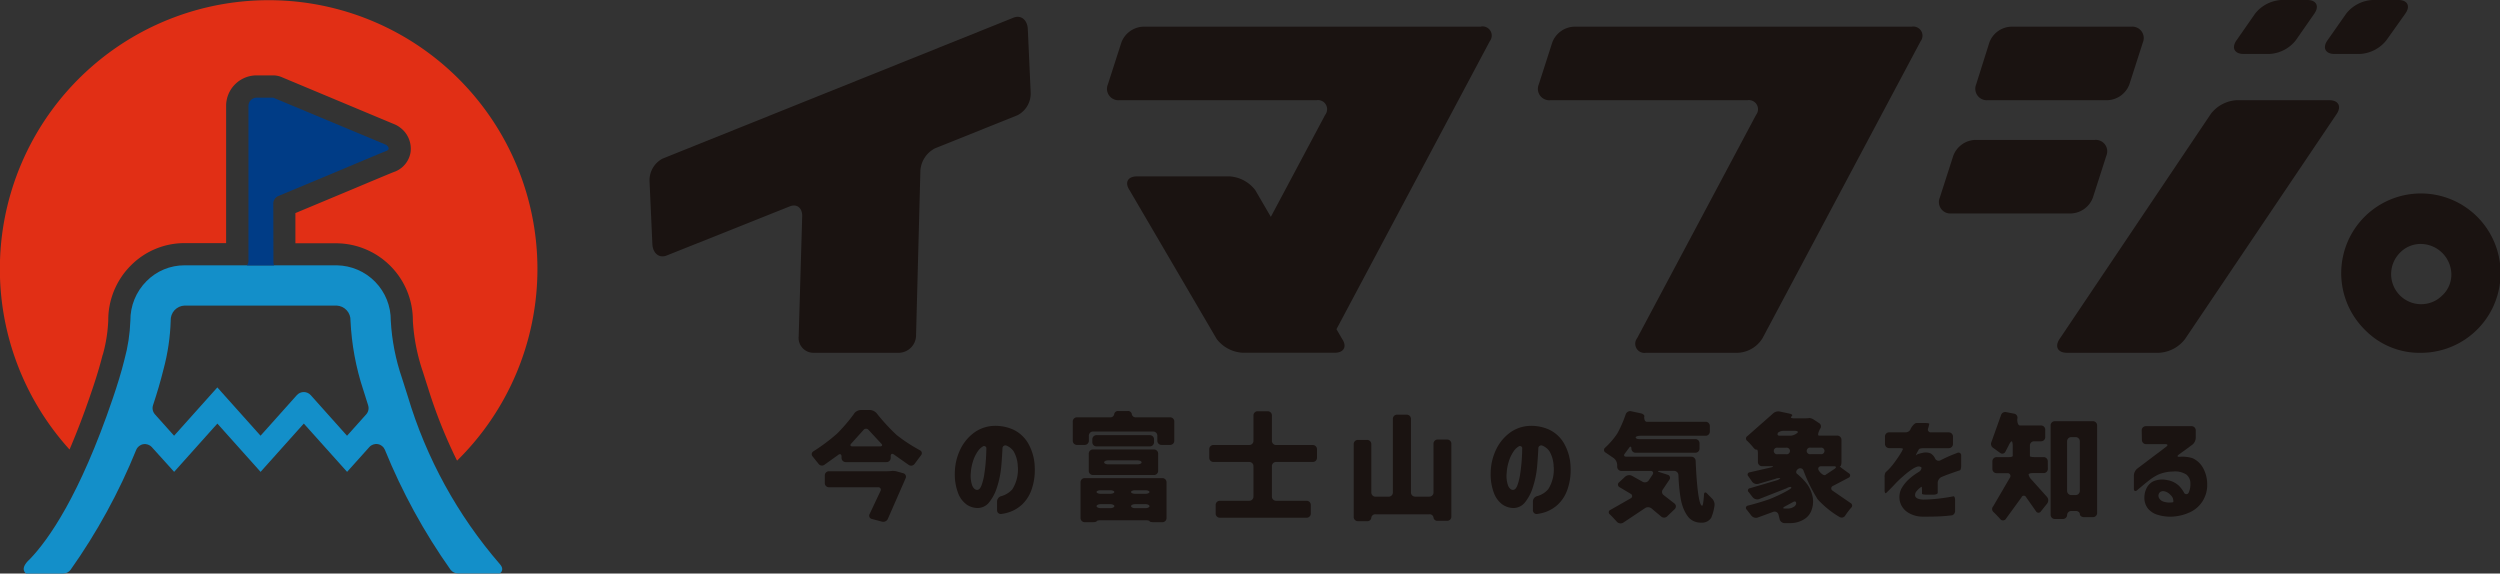 <svg xmlns="http://www.w3.org/2000/svg" xmlns:xlink="http://www.w3.org/1999/xlink" width="125" height="28.676" viewBox="0 0 125 28.676"><rect x="0" y="0" width="125" height="28.676" fill="#333333" stroke="none"/><defs><clipPath id="a"><path d="M10.607,52.711a.468.468,0,0,1-.093-.46c.207-.623.382-1.219.52-1.782a10.547,10.547,0,0,0,.362-2.447.721.721,0,0,1,.692-.748h7.606a.726.726,0,0,1,.692.757,12.942,12.942,0,0,0,.64,3.465c.008.024.016.048.024.073.067.228.141.458.216.686a.465.465,0,0,1-.095.458l-.845.944-.114.125L18.4,51.755a.467.467,0,0,0-.7,0l-1.6,1.79-.212.235-1.934-2.161-.22-.247h0l-.006-.007L11.78,53.542l-.215.239Zm5.953-7.45H12.089a2.66,2.66,0,0,0-1.9.789,2.758,2.758,0,0,0-.809,1.976,8.53,8.53,0,0,1-.3,1.96c-.149.608-.351,1.258-.583,1.94-1.651,4.851-3.212,7.056-4.145,8.027-.557.5-.184.718-.184.718H6.015a.462.462,0,0,0,.375-.186,29.777,29.777,0,0,0,3.283-6,.469.469,0,0,1,.783-.129L11.4,55.4l.162.182h0l.006.006,1.942-2.17.22-.244,1.943,2.171.211.237h0l.006.006,1.95-2.179.212-.236,1.939,2.163.219.245h0l.006.006,1.111-1.238a.466.466,0,0,1,.776.13,29.885,29.885,0,0,0,3.283,6,.463.463,0,0,0,.375.186h2.088s.279-.161,0-.47a22.768,22.768,0,0,1-4.6-8.388c-.093-.3-.193-.6-.286-.9A10.611,10.611,0,0,1,22.4,48.03a2.74,2.74,0,0,0-2.7-2.769Z" transform="translate(-4.047 -45.261)" fill="none"/></clipPath><linearGradient id="b" x1="-0.038" y1="1" x2="-0.026" y2="1" gradientUnits="objectBoundingBox"><stop offset="0" stop-color="#fff"/><stop offset="1" stop-color="#138fc9"/></linearGradient><clipPath id="c"><rect width="125" height="28.676" fill="none"/></clipPath></defs><g transform="translate(-2.823 -8.007)"><g transform="translate(2.823 8.007)"><g transform="translate(1.186 13.266)"><g clip-path="url(#a)"><rect width="24.328" height="15.41" transform="translate(-0.251 0)" fill="url(#b)"/></g></g><g transform="translate(0 0)"><g clip-path="url(#c)"><path d="M43.42,21.943a.412.412,0,0,1,.254-.38l3.249-1.357s1.864-.789,2.141-.892,0-.308,0-.308l-4-1.671-1.646-.689v0h-.008l0,0h0v0h-.82a.412.412,0,0,0-.412.412v7.737a.4.4,0,0,1-.078.237h1.361a.41.41,0,0,1-.034-.154Z" transform="translate(-29.755 -11.763)" fill="#003c86"/><path d="M5.143,17.727a7.5,7.5,0,0,0,.27-1.7A3.854,3.854,0,0,1,6.547,13.27a3.767,3.767,0,0,1,2.681-1.114h2.078V5.292a1.525,1.525,0,0,1,1.523-1.523h.762l.063,0a1.109,1.109,0,0,1,.329.05,1.086,1.086,0,0,1,.143.055l5.613,2.347a1.1,1.1,0,0,1,.235.134A1.317,1.317,0,0,1,20.53,7.6a1.255,1.255,0,0,1-.835,1c-.185.069-1.383.573-2.1.874l-2.825,1.18v1.51h2.058a3.852,3.852,0,0,1,3.815,3.88,9.617,9.617,0,0,0,.508,2.566c.051.165.281.883.281.883a24.537,24.537,0,0,0,1.421,3.54,13.439,13.439,0,1,0-19.376-.557c.356-.832.726-1.786,1.1-2.894.252-.739.428-1.326.556-1.847" transform="translate(0 0)" fill="#e12f15"/><path d="M140.587,70.106a.455.455,0,0,1,.329-.169h.455a.485.485,0,0,1,.336.163,9.736,9.736,0,0,0,1,1.088,8.057,8.057,0,0,0,1.168.764.16.16,0,0,1,.047.255l-.314.421a.215.215,0,0,1-.292.06l-.742-.522c-.091-.07-.164-.033-.164.081v.088a.208.208,0,0,1-.208.208H140.16a.208.208,0,0,1-.208-.208v-.071c0-.114-.074-.151-.165-.081l-.7.5a.21.21,0,0,1-.289-.059l-.287-.357a.166.166,0,0,1,.034-.263,9.353,9.353,0,0,0,1.184-.885,8.371,8.371,0,0,0,.861-1.01M142.2,73a1.866,1.866,0,0,0,.282-.017.817.817,0,0,1,.274.038l.281.078a.18.18,0,0,1,.121.247l-.893,2.041a.254.254,0,0,1-.287.135l-.515-.138a.165.165,0,0,1-.109-.24l.544-1.153a.124.124,0,0,0-.122-.189h-2.453a.208.208,0,0,1-.208-.208v-.386a.208.208,0,0,1,.208-.208Zm-1.758-1.389c-.081.081-.053.147.061.147h1.371c.114,0,.141-.065.059-.145l-.624-.673a.163.163,0,0,0-.262,0Z" transform="translate(-97.875 -49.438)" fill="#1a1311"/><path d="M166.015,74.7a1.61,1.61,0,0,0-.2-.764.785.785,0,0,0-.366-.3.144.144,0,0,0-.2.136s-.026.537-.062.915a4.641,4.641,0,0,1-.215,1.042,2.255,2.255,0,0,1-.4.756.733.733,0,0,1-.607.269.984.984,0,0,1-.512-.175,1.238,1.238,0,0,1-.412-.541,2.622,2.622,0,0,1-.175-1.025,2.781,2.781,0,0,1,.258-1.153,2.255,2.255,0,0,1,.658-.836,1.784,1.784,0,0,1,.934-.369,2.18,2.18,0,0,1,1.033.163,1.7,1.7,0,0,1,.776.69,2.533,2.533,0,0,1,.338,1.242,2.915,2.915,0,0,1-.169,1.111,1.863,1.863,0,0,1-.47.724,1.789,1.789,0,0,1-.627.375,2.024,2.024,0,0,1-.412.094.185.185,0,0,1-.207-.188v-.443a.28.28,0,0,1,.2-.258,1.134,1.134,0,0,0,.565-.348,1.85,1.85,0,0,0,.275-1.119m-2.038,1.15q.131.006.22-.223a2.853,2.853,0,0,0,.143-.587c.037-.238.063-.488.08-.747s.019-.5.019-.5a.113.113,0,0,0-.182-.109.783.783,0,0,0-.238.228,1.851,1.851,0,0,0-.257.541,2.347,2.347,0,0,0-.1.564,1.449,1.449,0,0,0,.075.627q.091.2.241.209" transform="translate(-115.125 -51.355)" fill="#1a1311"/><path d="M185.944,70.27a.189.189,0,0,0,.208.157h1.709a.208.208,0,0,1,.208.208V71.6a.208.208,0,0,1-.208.208h-.432a.208.208,0,0,1-.208-.208v-.254a.208.208,0,0,0-.208-.208h-3.008a.208.208,0,0,0-.208.208V71.6a.208.208,0,0,1-.208.208H183.2a.208.208,0,0,1-.208-.208v-.964a.208.208,0,0,1,.208-.208h1.657a.188.188,0,0,0,.207-.157.188.188,0,0,1,.208-.157h.466a.188.188,0,0,1,.208.157m-2.357,5.4a.208.208,0,0,1-.208-.208V73.675a.208.208,0,0,1,.208-.208h3.884a.208.208,0,0,1,.208.208v1.789a.208.208,0,0,1-.208.208h-.432c-.114,0-.208-.022-.208-.049s-.093-.049-.208-.049h-2.229c-.114,0-.208.022-.208.049s-.093.049-.208.049ZM184,73.313a.208.208,0,0,1-.208-.208v-.861a.208.208,0,0,1,.208-.208h3.054a.208.208,0,0,1,.208.208v.861a.208.208,0,0,1-.208.208Zm-.03-1.785a.208.208,0,0,1,.208-.208h2.67a.208.208,0,0,1,.208.208v.146a.208.208,0,0,1-.208.208h-2.67a.208.208,0,0,1-.208-.208Zm1.1,2.635c0-.049-.093-.089-.208-.089h-.472c-.114,0-.208.04-.208.089s.094.089.208.089h.472c.114,0,.208-.04.208-.089m-.887.707c0,.054.094.1.208.1h.472c.114,0,.208-.044.208-.1s-.093-.1-.208-.1h-.472c-.114,0-.208.044-.208.1m.586-2.29c-.114,0-.208.044-.208.1s.094.1.208.1h1.456c.114,0,.208-.044.208-.1s-.093-.1-.208-.1Zm1.852,1.672c.114,0,.208-.04.208-.089s-.093-.089-.208-.089h-.506c-.114,0-.208.04-.208.089s.094.089.208.089Zm-.714.618c0,.054.094.1.208.1h.506c.114,0,.208-.044.208-.1s-.093-.1-.208-.1h-.506c-.114,0-.208.044-.208.1" transform="translate(-129.354 -49.562)" fill="#1a1311"/><path d="M211.669,72.479a.208.208,0,0,1-.208.208h-1.84a.208.208,0,0,0-.207.208V74.42a.208.208,0,0,0,.207.208h1.531a.208.208,0,0,1,.207.208v.432a.208.208,0,0,1-.207.208h-4.342a.208.208,0,0,1-.208-.208v-.432a.208.208,0,0,1,.208-.208h1.474a.208.208,0,0,0,.208-.208V72.895a.208.208,0,0,0-.208-.208H206.49a.208.208,0,0,1-.208-.208v-.432a.208.208,0,0,1,.208-.208h1.794a.208.208,0,0,0,.208-.208V70.359a.208.208,0,0,1,.208-.208h.506a.208.208,0,0,1,.208.208v1.273a.208.208,0,0,0,.207.208h1.84a.208.208,0,0,1,.208.208Z" transform="translate(-145.819 -49.589)" fill="#1a1311"/><path d="M234.913,72.188a.208.208,0,0,1,.208-.208h.477a.208.208,0,0,1,.208.208v3.649a.208.208,0,0,1-.208.208h-.477a.19.19,0,0,1-.208-.163.19.19,0,0,0-.208-.163h-2.693a.193.193,0,0,0-.208.172.193.193,0,0,1-.208.172h-.466a.208.208,0,0,1-.207-.208V72.2A.208.208,0,0,1,231.13,72h.466a.208.208,0,0,1,.208.207v2.424a.208.208,0,0,0,.208.207h.661a.208.208,0,0,0,.208-.207V70.946a.208.208,0,0,1,.208-.208h.489a.209.209,0,0,1,.208.208v3.683a.208.208,0,0,0,.208.207h.712a.208.208,0,0,0,.208-.207Z" transform="translate(-163.238 -50.004)" fill="#1a1311"/><path d="M257.426,74.7a1.613,1.613,0,0,0-.2-.764.785.785,0,0,0-.366-.3.144.144,0,0,0-.2.136s-.025.537-.062.915a4.658,4.658,0,0,1-.215,1.042,2.259,2.259,0,0,1-.4.756.733.733,0,0,1-.607.269.984.984,0,0,1-.512-.175,1.236,1.236,0,0,1-.412-.541,2.616,2.616,0,0,1-.175-1.025,2.782,2.782,0,0,1,.258-1.153,2.255,2.255,0,0,1,.658-.836,1.784,1.784,0,0,1,.933-.369,2.181,2.181,0,0,1,1.033.163,1.7,1.7,0,0,1,.776.69,2.534,2.534,0,0,1,.338,1.242,2.914,2.914,0,0,1-.169,1.111,1.863,1.863,0,0,1-.47.724,1.793,1.793,0,0,1-.627.375,2.029,2.029,0,0,1-.412.094.185.185,0,0,1-.207-.188v-.443a.28.28,0,0,1,.2-.258,1.134,1.134,0,0,0,.566-.348,1.852,1.852,0,0,0,.275-1.119m-2.038,1.15q.132.006.22-.223a2.834,2.834,0,0,0,.143-.587c.036-.238.063-.488.08-.747s.019-.5.019-.5a.113.113,0,0,0-.182-.109.78.78,0,0,0-.238.228,1.849,1.849,0,0,0-.257.541,2.345,2.345,0,0,0-.1.564,1.449,1.449,0,0,0,.074.627q.091.2.24.209" transform="translate(-179.743 -51.355)" fill="#1a1311"/><path d="M274.676,72.249c-.074.087-.04.159.074.159H278a.217.217,0,0,1,.215.208s.077,2.243.325,2.243c.061,0,.092-.56.092-.56.006-.114.074-.138.151-.053l.249.253a.429.429,0,0,1,.127.342,2.439,2.439,0,0,1-.165.619.548.548,0,0,1-.51.246.847.847,0,0,1-.395-.089.8.8,0,0,1-.292-.261,1.846,1.846,0,0,1-.206-.392,2.539,2.539,0,0,1-.135-.527q-.049-.306-.074-.618c-.017-.208-.029-.494-.029-.494a.219.219,0,0,0-.216-.208h-.718c-.114,0-.119.029-.01.064l.406.13a.157.157,0,0,1,.091.242l-.33.491a.2.2,0,0,0,.044.288l.539.418a.186.186,0,0,1,.007.28l-.381.365a.219.219,0,0,1-.3,0L276,74.987a.279.279,0,0,0-.327,0l-1.092.727a.257.257,0,0,1-.312-.059s-.037-.045-.166-.182-.178-.181-.178-.181a.129.129,0,0,1,.034-.228l1.008-.574a.125.125,0,0,0,0-.226l-.554-.33a.145.145,0,0,1-.028-.245l.308-.285a.311.311,0,0,1,.335-.042l.536.3a.236.236,0,0,0,.3-.063l.2-.3c.057-.1.01-.18-.1-.18H274.5a.208.208,0,0,1-.208-.208v-.094a.472.472,0,0,0-.166-.333l-.413-.281a.147.147,0,0,1-.023-.248,3.92,3.92,0,0,0,.608-.708,5.89,5.89,0,0,0,.42-.96.238.238,0,0,1,.269-.153l.493.107c.112.024.187.1.168.162s.009.259.123.259h2.945a.208.208,0,0,1,.208.208v.283a.208.208,0,0,1-.208.208h-3.254c-.114,0-.223.03-.242.067s.036.1.151.1h2.83a.208.208,0,0,1,.208.208v.266a.208.208,0,0,1-.208.208h-2.991a.207.207,0,0,1-.208-.206c0-.113-.054-.13-.119-.036Z" transform="translate(-193.432 -49.573)" fill="#1a1311"/><path d="M302.536,72.88c-.038,0,.007.055.1.122l.334.242a.124.124,0,0,1-.013.224l-.778.408a.132.132,0,0,0-.033.231l.9.619a.145.145,0,0,1,.04.243,2.364,2.364,0,0,0-.153.189c-.107.141-.141.2-.141.2a.208.208,0,0,1-.284.074,4.7,4.7,0,0,1-1.095-.885,7.894,7.894,0,0,1-.708-1.432.173.173,0,0,0-.249-.1c-.1.053-.164.185-.075.257a2.971,2.971,0,0,1,.511.526,1.622,1.622,0,0,1,.281.7,1.244,1.244,0,0,1-.074.61.866.866,0,0,1-.352.429,1.306,1.306,0,0,1-.733.2c-.1,0-.267,0-.267,0a.261.261,0,0,1-.24-.212l-.059-.234a.2.2,0,0,0-.261-.116l-.784.287a.3.3,0,0,1-.314-.11l-.222-.285a.117.117,0,0,1,.064-.207s.669-.169,1.107-.335a7.621,7.621,0,0,0,.9-.432c.1-.057.171-.115.16-.13l-.017-.019-.017-.019a.484.484,0,0,0-.207.07l-1.389.546a.3.3,0,0,1-.315-.111l-.186-.239a.112.112,0,0,1,.065-.2l1.355-.4c.107-.041.172-.087.145-.1a.5.5,0,0,0-.246.036l-.849.249a.3.3,0,0,1-.312-.124l-.178-.257a.115.115,0,0,1,.075-.2l1.078-.249c.11-.031.107-.056-.008-.056h-.46a.208.208,0,0,1-.208-.208v-.449c0-.114-.028-.191-.063-.171s-.118-.038-.186-.13c0,0-.031-.042-.143-.162s-.139-.142-.139-.142a.145.145,0,0,1,.01-.247l1.262-1.111a.388.388,0,0,1,.338-.115l.475.1c.112.023.186.066.164.094l-.033.046-.032.046c-.022.031.054.057.169.057h.489a1.632,1.632,0,0,0,.271-.017.479.479,0,0,1,.237.1l.235.152a.191.191,0,0,1,.073.262c-.056.082-.183.366-.069.366h.912a.208.208,0,0,1,.208.208v1.119c0,.114-.031.208-.069.208m-3.107-.927a.166.166,0,1,0,0,.321h.392a.166.166,0,1,0,0-.321Zm.99-.765c.031-.045-.037-.082-.152-.082h-.535a.472.472,0,0,0-.286.082c-.043.045-.069.159.046.159h.6a.587.587,0,0,0,.329-.159m-.2,3.719a.244.244,0,0,0,.116-.144c.019-.113-.047-.157-.145-.1l-.416.227c-.1.053-.113.1-.026.1h.122a.535.535,0,0,0,.349-.086m1.327-2.633a.166.166,0,1,0,0-.321h-.472a.166.166,0,1,0,0,.321Zm.721.73c.092-.067.074-.123-.04-.123h-.638c-.114,0-.175.082-.135.182s.248.312.345.253Z" transform="translate(-210.529 -49.581)" fill="#1a1311"/><path d="M321.718,73.418a.208.208,0,0,1-.208-.208v-.375a.208.208,0,0,1,.208-.208h.815a.265.265,0,0,0,.251-.146c.024-.08.187-.318.3-.318h.449c.114,0,.2.019.193.042l-.019.084c-.019.084-.038.141-.038.141a.141.141,0,0,0,.142.2h.89a.208.208,0,0,1,.208.208v.375a.208.208,0,0,1-.208.208h-1.268c-.114,0-.218.027-.23.059l-.046.084-.046.084c-.041.083-.063.142-.049.131l.04-.029.04-.029a2.283,2.283,0,0,1,.264-.069.638.638,0,0,1,.4.038.6.6,0,0,1,.207.239.193.193,0,0,0,.267.1s.23-.118.419-.2.427-.172.427-.172a.133.133,0,0,1,.194.133V74.3c0,.114-.028.216-.063.227l-.115.038q-.172.057-.444.155c-.181.065-.361.142-.361.142a.341.341,0,0,0-.191.289v.506c0,.048-.094.088-.208.088h-.369c-.114,0-.208-.02-.208-.044v-.161c0-.114-.01-.2-.022-.191l-.033.021-.032.021a1.259,1.259,0,0,0-.188.184.294.294,0,0,0-.069.227q.04.177.418.189a7.216,7.216,0,0,0,.759-.049q.358-.043.587-.086l.152-.029c.045-.011.082.073.082.188v.529a.229.229,0,0,1-.148.234l-.284.029q-.426.043-1.2.037a1.365,1.365,0,0,1-.741-.218.92.92,0,0,1-.378-.512.963.963,0,0,1,.06-.658,1.933,1.933,0,0,1,.406-.505,3.246,3.246,0,0,1,.314-.244l.078-.05.078-.05a.261.261,0,0,0,.139-.216l-.031-.026a.222.222,0,0,0-.172-.023,1,1,0,0,0-.272.135,3.321,3.321,0,0,0-.341.257c-.118.1-.176.152-.176.152-.086.075-.22.205-.3.289,0,0-.207.223-.342.354l-.135.132c-.044.04-.079-.022-.079-.136v-.65a.452.452,0,0,1,.051-.249l.089-.082a2.734,2.734,0,0,0,.306-.346c.115-.149.245-.343.245-.343.064-.095.14-.217.17-.272l.029-.061.029-.061c.011-.023-.074-.042-.188-.042Z" transform="translate(-227.261 -51.012)" fill="#1a1311"/><path d="M342.493,73.123a.208.208,0,0,1-.208.208h-.541c-.114,0-.211.029-.215.064a.479.479,0,0,0,.127.242l.8.893a.262.262,0,0,1,.005.32l-.319.4a.142.142,0,0,1-.244-.012l-.5-.712a.121.121,0,0,0-.221.016l-.8,1.1a.175.175,0,0,1-.271-.019s-.022-.029-.156-.169-.173-.172-.173-.172a.2.2,0,0,1-.019-.287l.852-1.459a.14.14,0,0,0-.141-.2h-.541a.208.208,0,0,1-.208-.208v-.386a.208.208,0,0,1,.208-.208h.6c.114,0,.208-.026.208-.057v-.525c0-.114-.024-.208-.054-.208s-.093.085-.141.189l-.174.336a.174.174,0,0,1-.267.048l-.346-.249a.235.235,0,0,1-.079-.3l.473-1.325a.221.221,0,0,1,.254-.162l.405.08a.2.2,0,0,1,.164.233c-.022.106.008.357.122.357h1.061a.208.208,0,0,1,.208.208v.375a.208.208,0,0,1-.208.208h-.351a.208.208,0,0,0-.208.208v.531c0,.028.094.051.208.051h.478a.208.208,0,0,1,.208.208Zm.138-2.178a.208.208,0,0,1,.208-.208h1.909a.208.208,0,0,1,.208.208v4.382a.208.208,0,0,1-.208.208H344.3c-.114,0-.208-.069-.208-.154s-.093-.155-.208-.155h-.22a.206.206,0,0,0-.208.2.206.206,0,0,1-.208.2h-.409a.208.208,0,0,1-.208-.208Zm.824,3.277a.208.208,0,0,0,.208.208h.22a.208.208,0,0,0,.208-.208V71.741a.208.208,0,0,0-.208-.208h-.22a.208.208,0,0,0-.208.208Z" transform="translate(-240.1 -49.677)" fill="#1a1311"/><path d="M364.377,72.9a.208.208,0,0,1,.208-.208h2.286a.208.208,0,0,1,.208.208v.386a.464.464,0,0,1-.167.331l-.684.5c-.092.068-.074.116.04.107a1.689,1.689,0,0,1,.655.071,1.145,1.145,0,0,1,.529.5,1.682,1.682,0,0,1,.2.79,1.511,1.511,0,0,1-.226.85,1.468,1.468,0,0,1-.6.544,2.372,2.372,0,0,1-.79.226,2.122,2.122,0,0,1-.821-.069,1.014,1.014,0,0,1-.518-.315.865.865,0,0,1-.186-.555,1.057,1.057,0,0,1,.1-.452.738.738,0,0,1,.352-.366,1.116,1.116,0,0,1,.67-.063,1.145,1.145,0,0,1,.6.281,1.557,1.557,0,0,1,.257.344.128.128,0,0,0,.228.021.534.534,0,0,0,.047-.119.967.967,0,0,0,.046-.338.558.558,0,0,0-.2-.461,1.029,1.029,0,0,0-.667-.152,1.907,1.907,0,0,0-.747.157,2.5,2.5,0,0,0-.369.222c-.091.069-.238.184-.326.257l-.356.3c-.088.073-.16.039-.16-.075v-.672a.472.472,0,0,1,.166-.333l1.455-1.1c.091-.069.073-.125-.042-.125h-.97a.208.208,0,0,1-.208-.208Zm1.1,3.044a.231.231,0,0,0-.229.1.248.248,0,0,0-.006.237.382.382,0,0,0,.252.192.957.957,0,0,0,.346.035l.1-.011c.03-.006.026-.1-.008-.21a.5.5,0,0,0-.118-.159.587.587,0,0,0-.335-.186" transform="translate(-257.292 -51.384)" fill="#1a1311"/><path d="M281.047,4.551a.458.458,0,0,1,.44.733l-7.9,14.839a1.527,1.527,0,0,1-1.222.733h-4.607a.458.458,0,0,1-.44-.733l5.945-11.162a.458.458,0,0,0-.44-.733h-9.848a.571.571,0,0,1-.577-.791l.674-2.095a1.218,1.218,0,0,1,1.085-.791Z" transform="translate(-185.459 -3.217)" fill="#1a1311"/><path d="M385.093.68c.262-.374.1-.68-.354-.68h-1.3a1.8,1.8,0,0,0-1.308.68L381.2,2.018c-.262.374-.1.68.354.68h1.3a1.8,1.8,0,0,0,1.308-.68Z" transform="translate(-269.375 0)" fill="#1a1311"/><path d="M400.629.677c.264-.373.107-.677-.35-.677h-1.3a1.8,1.8,0,0,0-1.308.68l-.938,1.338c-.263.374-.1.68.353.68h1.275a1.811,1.811,0,0,0,1.312-.677Z" transform="translate(-280.36 0)" fill="#1a1311"/><path d="M338.463,26.755a1.218,1.218,0,0,1-1.085.791h-5.993a.571.571,0,0,1-.576-.791l.674-2.095a1.218,1.218,0,0,1,1.085-.791h5.992a.571.571,0,0,1,.576.791Z" transform="translate(-233.819 -16.873)" fill="#1a1311"/><path d="M344.68,7.437a1.218,1.218,0,0,1-1.085.791H337.6a.575.575,0,0,1-.581-.792l.66-2.092a1.209,1.209,0,0,1,1.081-.792h6.016a.571.571,0,0,1,.577.791Z" transform="translate(-238.211 -3.218)" fill="#1a1311"/><path d="M351.047,29.033c-.255.38-.09.69.367.69h4.607a1.751,1.751,0,0,0,1.3-.689l7.58-11.251c.255-.379.09-.689-.367-.689H359.9a1.749,1.749,0,0,0-1.294.69Z" transform="translate(-248.068 -12.084)" fill="#1a1311"/><path d="M207.552,4.551H190.66a1.217,1.217,0,0,0-1.085.791L188.9,7.436a.571.571,0,0,0,.577.791h9.848a.458.458,0,0,1,.44.733l-2.717,5.1-.778-1.335a1.749,1.749,0,0,0-1.295-.689h-4.625c-.457,0-.622.31-.367.689l4.072,6.955.284.485a1.752,1.752,0,0,0,1.3.689h4.607c.457,0,.622-.31.367-.69l-.284-.487,7.667-14.4a.458.458,0,0,0-.44-.733" transform="translate(-133.506 -3.217)" fill="#1a1311"/><path d="M400.678,40a3.984,3.984,0,1,1,2.791,1.135A3.815,3.815,0,0,1,400.678,40m1.737-3.868a1.515,1.515,0,0,0-.44,1.077,1.5,1.5,0,0,0,1.494,1.494,1.476,1.476,0,0,0,1.065-.44,1.419,1.419,0,0,0,.452-1.054,1.542,1.542,0,0,0-1.517-1.517,1.438,1.438,0,0,0-1.054.44" transform="translate(-282.418 -23.494)" fill="#1a1311"/><path d="M110.943,14.213c.018.471.339.734.714.584l6.157-2.457c.375-.15.654.1.619.552l-.174,5.945a.744.744,0,0,0,.736.824h4.283a.879.879,0,0,0,.849-.829l.218-8.295a1.357,1.357,0,0,1,.731-1.1l4.134-1.659a1.224,1.224,0,0,0,.649-1.13l-.143-3.161c-.018-.471-.34-.733-.714-.583L111.451,9.953a1.224,1.224,0,0,0-.649,1.13Z" transform="translate(-78.325 -2.021)" fill="#1a1311"/></g></g></g></g></svg>